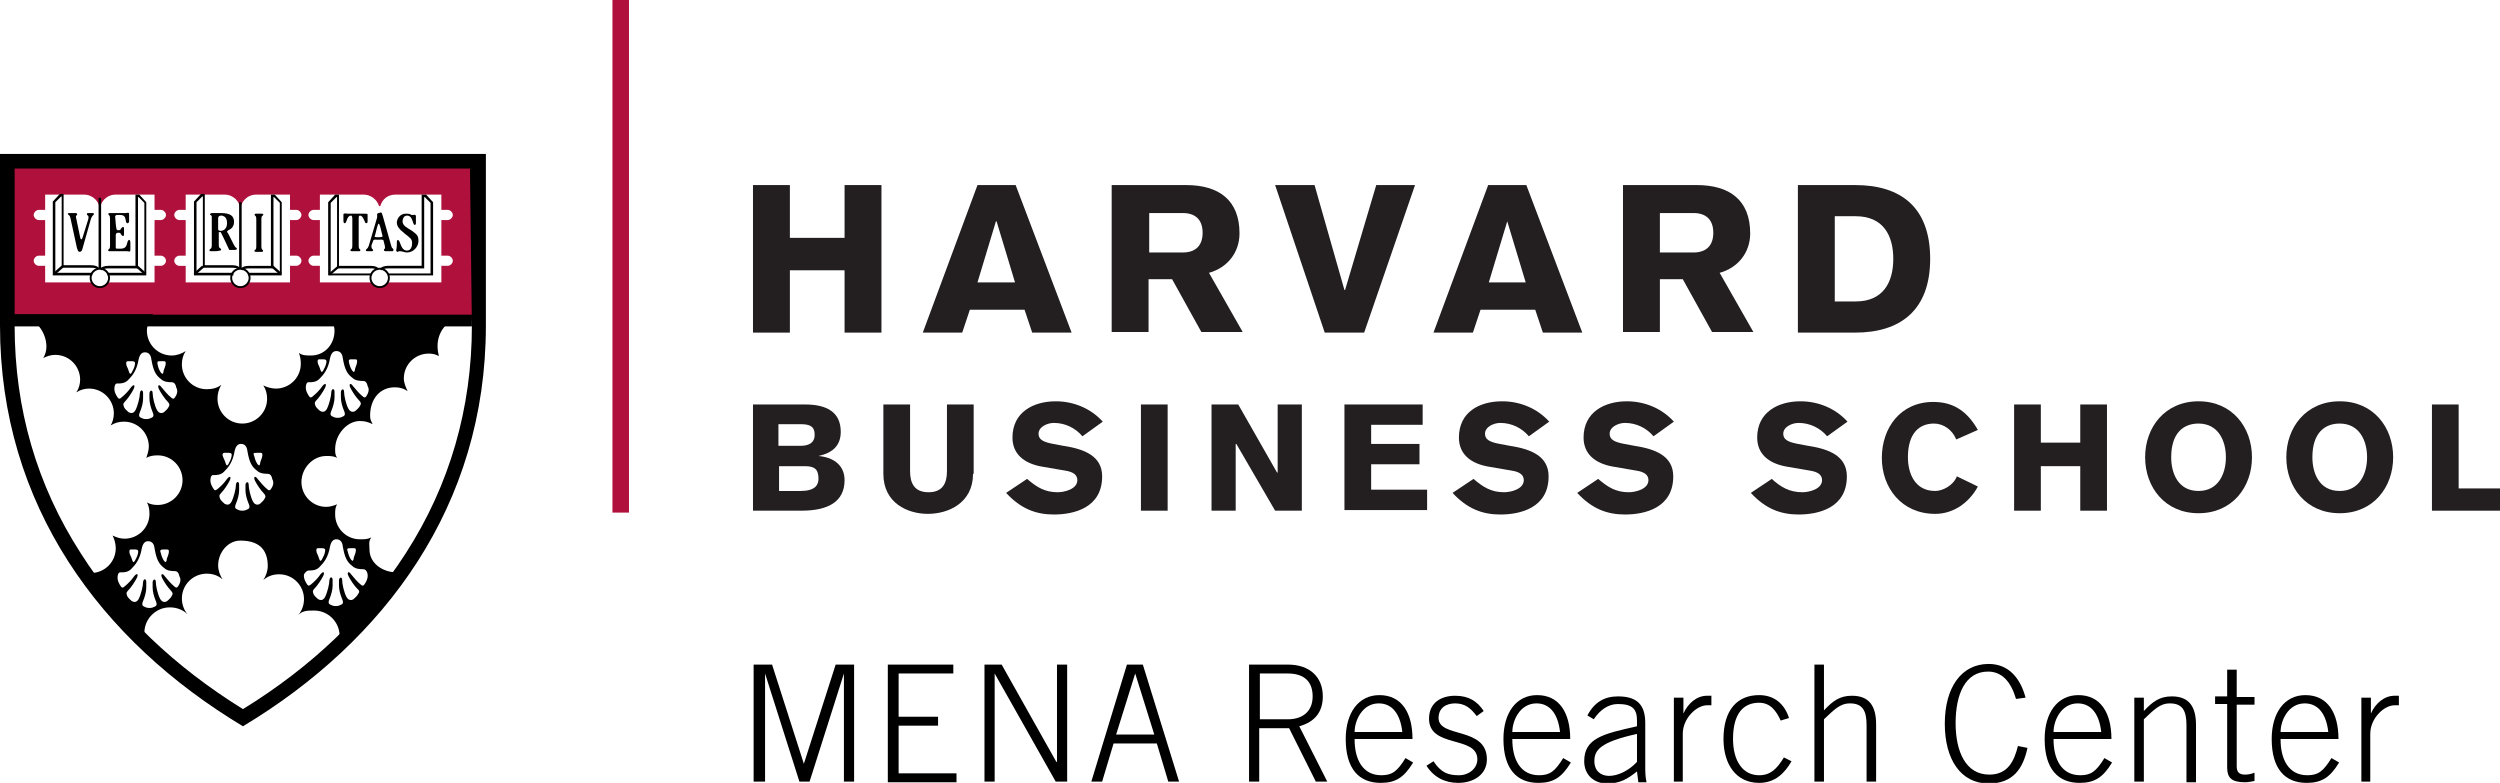 <?xml version="1.0" encoding="utf-8"?>
<!-- Generator: Adobe Illustrator 25.2.3, SVG Export Plug-In . SVG Version: 6.00 Build 0)  -->
<svg version="1.1" id="Layer_1" xmlns="http://www.w3.org/2000/svg" xmlns:xlink="http://www.w3.org/1999/xlink" x="0px" y="0px"
	 viewBox="0 0 393.1 123.1" style="enable-background:new 0 0 393.1 123.1;" xml:space="preserve">
<style type="text/css">
	.st0{fill:#231F20;}
	.st1{fill:#B0113C;}
	.st2{fill:none;stroke:#000000;stroke-width:1.843;stroke-miterlimit:10;}
</style>
<g>
	<path class="st0" d="M118.4,29.1h5.8v8.3h8.6v-8.3h5.8v23.2h-5.8v-9.8h-8.6v9.8h-5.8V29.1z"/>
	<path class="st0" d="M153.7,29.1h6l8.8,23.2h-6.2l-1.2-3.6h-8.6l-1.2,3.6h-6.2L153.7,29.1z M159.6,44.4l-2.9-9.6h-0.1l-2.9,9.6
		H159.6z"/>
	<path class="st0" d="M174.9,29.1h11.6c5.2,0,8.4,2.4,8.4,7.6c0,3-1.9,5.4-4.8,6.2l5.3,9.3h-6.5l-4.6-8.3h-3.7v8.3h-5.8V29.1z
		 M180.7,39.7h5.3c1.9,0,3.1-1,3.1-3.1c0-2.1-1.2-3.1-3.1-3.1h-5.3V39.7z"/>
	<path class="st0" d="M200.5,29.1h6.2l4.7,16.5h0.1l4.9-16.5h6.1l-8,23.2h-6.2L200.5,29.1z"/>
	<path class="st0" d="M234,29.1h6l8.8,23.2h-6.2l-1.2-3.6h-8.6l-1.2,3.6h-6.2L234,29.1z M239.9,44.4l-2.9-9.6H237l-2.9,9.6H239.9z"
		/>
	<path class="st0" d="M255.2,29.1h11.6c5.2,0,8.4,2.4,8.4,7.6c0,3-1.9,5.4-4.8,6.2l5.3,9.3h-6.5l-4.6-8.3H261v8.3h-5.8V29.1z
		 M261,39.7h5.3c1.9,0,3.1-1,3.1-3.1c0-2.1-1.2-3.1-3.1-3.1H261V39.7z"/>
	<path class="st0" d="M282.7,29.1h9c7.1,0,11.8,3.4,11.8,11.6c0,8.2-4.8,11.6-11.8,11.6h-9V29.1z M288.5,47.4h3.3
		c4.3,0,5.9-3,5.9-6.7c0-3.7-1.6-6.7-5.9-6.7h-3.3V47.4z"/>
</g>
<rect x="96.3" class="st1" width="2.6" height="80.6"/>
<g>
	<path class="st0" d="M118.5,63.6h8.1c3.4,0,5.6,1.2,5.6,4.3c0,2.1-1.2,3.3-3.5,3.8v0c2.3,0.2,4.1,1.4,4.1,3.8
		c0,3.4-2.6,4.8-6.8,4.8h-7.6V63.6z M122.4,70.1h3.5c1.3,0,2.2-0.5,2.2-1.7c0-1.4-0.8-1.7-2.2-1.7h-3.5V70.1z M122.5,77.2h3.4
		c2.2,0,2.8-0.9,2.8-1.9c0-1.4-0.5-2-2.1-2h-4.1V77.2z"/>
	<path class="st0" d="M153,74.5c0,4.6-3.9,6.3-7.1,6.3c-3.2,0-7-1.7-7-6.3V63.6h4.2v10.5c0,1.9,0.7,3.3,2.9,3.3
		c2.2,0,2.9-1.4,2.9-3.3V63.6h4.2V74.5z"/>
	<path class="st0" d="M161.5,75.3c1.5,1.3,2.8,2.1,4.8,2.1c1.1,0,3.1-0.5,3.1-1.9c0-0.8-0.6-1.3-1.9-1.5l-3.5-0.6
		c-3.1-0.5-4.8-2.1-4.8-4.6c0-4,3.3-5.7,6.8-5.7c2.8,0,5.5,1.1,7.4,3.2l-3.2,2.3c-1.1-1.3-2.7-2.1-4.5-2.1c-1,0-2.4,0.6-2.4,1.7
		c0,0.9,0.7,1.3,2.3,1.6l1.6,0.3c3.3,0.5,6.1,1.6,6.1,4.8c0,5-4.5,6-7.6,6c-2.8,0-5.2-0.9-7.5-3.4L161.5,75.3z"/>
	<path class="st0" d="M179.4,63.6h4.2v16.7h-4.2V63.6z"/>
	<path class="st0" d="M190.5,63.6h4.2l6.1,10.7h0.1V63.6h3.8v16.7h-4.2l-6.1-10.5h-0.1v10.5h-3.8V63.6z"/>
	<path class="st0" d="M211.4,80.3V63.6h12.3v3.2h-8.1v3h7.6v3.2h-7.6V77h8.8v3.2H211.4z"/>
	<path class="st0" d="M231.7,75.3c1.5,1.3,2.8,2.1,4.8,2.1c1.1,0,3.1-0.5,3.1-1.9c0-0.8-0.6-1.3-1.9-1.5l-3.5-0.6
		c-3.1-0.5-4.8-2.1-4.8-4.6c0-4,3.2-5.7,6.8-5.7c2.8,0,5.5,1.1,7.4,3.2l-3.2,2.3c-1.1-1.3-2.7-2.1-4.5-2.1c-1,0-2.4,0.6-2.4,1.7
		c0,0.9,0.7,1.3,2.3,1.6l1.6,0.3c3.3,0.5,6.1,1.6,6.1,4.8c0,5-4.5,6-7.6,6c-2.8,0-5.2-0.9-7.5-3.4L231.7,75.3z"/>
	<path class="st0" d="M251.3,75.3c1.5,1.3,2.8,2.1,4.8,2.1c1.1,0,3.1-0.5,3.1-1.9c0-0.8-0.6-1.3-1.9-1.5l-3.5-0.6
		c-3.1-0.5-4.8-2.1-4.8-4.6c0-4,3.3-5.7,6.8-5.7c2.8,0,5.5,1.1,7.4,3.2l-3.2,2.3c-1.1-1.3-2.7-2.1-4.5-2.1c-1,0-2.4,0.6-2.4,1.7
		c0,0.9,0.7,1.3,2.3,1.6l1.6,0.3c3.3,0.5,6.1,1.6,6.1,4.8c0,5-4.5,6-7.6,6c-2.8,0-5.2-0.9-7.5-3.4L251.3,75.3z"/>
	<path class="st0" d="M278.6,75.3c1.4,1.3,2.8,2.1,4.8,2.1c1.1,0,3.1-0.5,3.1-1.9c0-0.8-0.6-1.3-1.9-1.5l-3.5-0.6
		c-3.1-0.5-4.8-2.1-4.8-4.6c0-4,3.3-5.7,6.8-5.7c2.8,0,5.5,1.1,7.4,3.2l-3.2,2.3c-1.1-1.3-2.7-2.1-4.5-2.1c-1,0-2.4,0.6-2.4,1.7
		c0,0.9,0.7,1.3,2.3,1.6l1.6,0.3c3.3,0.5,6.1,1.6,6.1,4.8c0,5-4.5,6-7.6,6c-2.8,0-5.2-0.9-7.5-3.4L278.6,75.3z"/>
	<path class="st0" d="M307.6,69.1c-0.6-1.5-2-2.5-3.5-2.5c-2.3,0-4.1,1.5-4.1,5.3c0,2.4,1,5.3,4.3,5.3c1.1,0,2.8-0.8,3.4-2.3
		l3.3,1.6c-1.4,2.6-3.9,4.3-6.7,4.3c-5.3,0-8.4-4.1-8.4-8.8c0-4.7,2.9-8.8,8.1-8.8c3.3,0,5.4,1.6,7,4.4L307.6,69.1z"/>
	<path class="st0" d="M316.7,63.6h4.2v6h6.2v-6h4.2v16.7h-4.2v-7h-6.2v7h-4.2V63.6z"/>
	<path class="st0" d="M345.7,80.7c-5.3,0-8.4-4.1-8.4-8.8c0-4.7,3.1-8.8,8.4-8.8c5.3,0,8.4,4.1,8.4,8.8
		C354.1,76.6,351,80.7,345.7,80.7z M345.7,66.6c-2.4,0-4.3,1.5-4.3,5.3c0,2.4,1,5.3,4.3,5.3c3.1,0,4.3-2.7,4.3-5.3
		C350,69.3,348.8,66.6,345.7,66.6z"/>
	<path class="st0" d="M367.9,80.7c-5.3,0-8.4-4.1-8.4-8.8c0-4.7,3.1-8.8,8.4-8.8c5.3,0,8.4,4.1,8.4,8.8
		C376.3,76.6,373.2,80.7,367.9,80.7z M367.9,66.6c-2.4,0-4.3,1.5-4.3,5.3c0,2.4,1,5.3,4.3,5.3c3.1,0,4.3-2.7,4.3-5.3
		C372.2,69.3,371,66.6,367.9,66.6z"/>
	<path class="st0" d="M382.4,63.6h4.2v13.2h6.5v3.5h-10.7V63.6z"/>
</g>
<g>
	<path d="M118.5,122.9v-18.4h2.9l5,15.6h0l5-15.6h2.9v18.4h-1.6v-17h0l-5.4,17h-1.6l-5.4-17h0v17H118.5z"/>
	<path d="M139.6,122.9v-18.4h10.3v1.4h-8.6v6.8h6.2v1.4h-6.2v7.5h9.1v1.4H139.6z"/>
	<path d="M154.7,104.5h2.8l8.6,15.3h0.1v-15.3h1.6v18.4H166l-9.6-17h0v17h-1.6V104.5z"/>
	<path d="M177.2,104.5h2.5l5.7,18.4h-1.7l-1.8-6h-6.8l-1.8,6h-1.7L177.2,104.5z M181.5,115.5l-3-9.6h0l-3,9.6H181.5z"/>
	<path d="M208.7,122.9h-1.8l-4.2-8.4h-4.7v8.4h-1.6v-18.4h6.1c3.5,0,5.5,2,5.5,5c0,2.4-1.2,4-3.7,4.7L208.7,122.9z M198.1,113.1h4.4
		c2.4,0,3.9-1.3,3.9-3.6s-1.3-3.6-3.9-3.6h-4.4V113.1z"/>
	<path d="M213,116.3c0,3,1.2,5.6,4.2,5.6c1.7,0,2.5-0.6,3.8-2.7l1.2,0.7c-1.4,2.3-2.7,3.2-5.1,3.2c-3.4,0-5.5-2.2-5.5-6.9
		c0-4.1,2-6.9,5.3-6.9c3.5,0,5.2,2.8,5.2,6.9H213z M220.5,115.1c-0.3-2.7-1.5-4.5-3.7-4.5c-2.6,0-3.8,2.7-3.8,4.5H220.5z"/>
	<path d="M225.4,119.7c1.2,1.8,2.3,2.2,4,2.2c1.6,0,2.9-1.1,2.9-2.5c0-3.8-7.6-1.7-7.6-6.4c0-2.5,1.9-3.6,4.1-3.6
		c2.2,0,3.5,0.9,4.5,2.4l-1.1,0.8c-0.9-1.2-1.8-2-3.4-2c-1.4,0-2.6,0.7-2.6,2.3c0,3.2,7.6,1.3,7.6,6.5c0,2.4-2.1,3.7-4.5,3.7
		c-2,0-3.8-0.8-5-2.7L225.4,119.7z"/>
	<path d="M237.8,116.3c0,3,1.2,5.6,4.2,5.6c1.7,0,2.5-0.6,3.8-2.7l1.2,0.7c-1.4,2.3-2.7,3.2-5.1,3.2c-3.4,0-5.5-2.2-5.5-6.9
		c0-4.1,2-6.9,5.3-6.9c3.5,0,5.2,2.8,5.2,6.9H237.8z M245.3,115.1c-0.3-2.7-1.5-4.5-3.7-4.5c-2.6,0-3.8,2.7-3.8,4.5H245.3z"/>
	<path d="M257.6,122.9l-0.2-1.6c-1.5,1.2-2.7,1.9-4.7,1.9c-2,0-3.6-1.3-3.6-3.5c0-3.6,2.9-4.3,8.3-5.5v-0.9c0-1.8-0.7-2.6-3-2.6
		c-1.5,0-2.8,0.9-3.8,2.4l-1-0.6c1.1-2.1,2.7-3,4.8-3c2.9,0,4.3,1.2,4.3,4.2v6.9c0,0.7,0,1.5,0.2,2.4H257.6z M257.4,115.4
		c-5.9,1.3-6.7,2.6-6.7,4.3c0,1.5,1,2.3,2.3,2.3c1.4,0,3.1-0.8,4.4-2.2V115.4z"/>
	<path d="M263.2,122.9v-13.2h1.5v2.5h0c0.7-1.6,2.1-2.8,3.7-2.8h0.7v1.5h-0.7c-1.6,0-3.8,2-3.8,4.5v7.5H263.2z"/>
	<path d="M280,113.3c-0.7-1.5-1.6-2.8-3.4-2.8c-2.4,0-4.1,1.6-4.1,5.7c0,3.4,1.5,5.7,4.1,5.7c1.8,0,2.8-1,3.9-2.8l1.2,0.6
		c-1.1,1.9-2.6,3.4-5.1,3.4c-3.6,0-5.6-2.9-5.6-6.9c0-4.6,2.2-6.9,5.6-6.9c2.4,0,4,1.4,4.7,3.6L280,113.3z"/>
	<path d="M285.3,122.9v-18.4h1.5v7.2c1.4-1.5,2.5-2.3,4.4-2.3c2.7,0,3.8,1.6,3.8,4.5v9h-1.5V114c0-2.2-0.6-3.4-2.6-3.4
		c-1.6,0-2.5,1-4.1,2.5v9.8H285.3z"/>
	<path d="M317,109.9c-0.8-2.7-2.2-4.3-4.4-4.3c-3.6,0-5.1,3.6-5.1,8.1s1.6,8.1,5.3,8.1c2.9,0,3.9-2.1,4.5-4.5l1.5,0.3
		c-0.7,3.3-2.3,5.6-6.1,5.6c-4.4,0-6.9-3.8-6.9-9.4c0-5.7,2.6-9.4,6.9-9.4c3.2,0,5,2.3,5.8,5.3L317,109.9z"/>
	<path d="M322.9,116.3c0,3,1.2,5.6,4.2,5.6c1.7,0,2.5-0.6,3.8-2.7l1.2,0.7c-1.4,2.3-2.7,3.2-5.1,3.2c-3.4,0-5.5-2.2-5.5-6.9
		c0-4.1,2-6.9,5.3-6.9c3.5,0,5.2,2.8,5.2,6.9H322.9z M330.4,115.1c-0.3-2.7-1.5-4.5-3.7-4.5c-2.6,0-3.8,2.7-3.8,4.5H330.4z"/>
	<path d="M335.6,122.9v-13.2h1.5v2.1c1.4-1.5,2.5-2.3,4.4-2.3c2.7,0,3.8,1.6,3.8,4.5v9h-1.5V114c0-2.2-0.6-3.4-2.6-3.4
		c-1.6,0-2.5,1-4.1,2.5v9.8H335.6z"/>
	<path d="M350.2,109.6v-4.3h1.5v4.3h2.8v1.2h-2.8v9.7c0,0.9,0.4,1.3,1.3,1.3c0.5,0,1-0.1,1.5-0.3v1.3c-0.5,0.1-1,0.2-1.5,0.2
		c-2.1,0-2.8-0.7-2.8-2.3v-10h-1.9v-1.2H350.2z"/>
	<path d="M358.6,116.3c0,3,1.2,5.6,4.2,5.6c1.7,0,2.5-0.6,3.8-2.7l1.2,0.7c-1.4,2.3-2.7,3.2-5.1,3.2c-3.4,0-5.5-2.2-5.5-6.9
		c0-4.1,2-6.9,5.3-6.9c3.5,0,5.2,2.8,5.2,6.9H358.6z M366.1,115.1c-0.3-2.7-1.5-4.5-3.7-4.5c-2.6,0-3.8,2.7-3.8,4.5H366.1z"/>
	<path d="M371.3,122.9v-13.2h1.5v2.5h0c0.7-1.6,2.1-2.8,3.7-2.8h0.7v1.5h-0.7c-1.6,0-3.8,2-3.8,4.5v7.5H371.3z"/>
</g>
<g>
	<g>
		<g>
			<g>
				<g>
					<path class="st1" d="M1.6,26.2v0.8v23.4h73.2V26.2H1.6z M25.3,40.2c0.4,0,0.8,0.4,0.8,0.8c0,0.4-0.4,0.8-0.8,0.8h-1v2.6h-7.4
						c-0.2,0.4-0.7,0.7-1.2,0.7c-0.5,0-1-0.3-1.2-0.7l-7.4,0v-2.6h-1c-0.4,0-0.8-0.4-0.8-0.8c0-0.4,0.4-0.8,0.8-0.8h1v-5.6h-1
						c-0.4,0-0.8-0.4-0.8-0.8c0-0.4,0.4-0.8,0.8-0.8h1v-2.4h6.1c1.4,0,2.5,1.1,2.5,2.5c0-1.4,1.1-2.5,2.5-2.5h6.1V33h1
						c0.4,0,0.8,0.4,0.8,0.8c0,0.4-0.4,0.8-0.8,0.8h-1v5.6H25.3z M46.6,40.2c0.4,0,0.8,0.4,0.8,0.8c0,0.4-0.4,0.8-0.8,0.8h-1v2.6H39
						c-0.2,0.4-0.7,0.7-1.2,0.7c-0.5,0-1-0.3-1.2-0.7h-7.4v-2.6h-1c-0.4,0-0.8-0.4-0.8-0.8c0-0.4,0.4-0.8,0.8-0.8h1v-5.6h-1
						c-0.4,0-0.8-0.4-0.8-0.8c0-0.4,0.4-0.8,0.8-0.8h1v-2.4h6.1c1.4,0,2.5,1.1,2.5,2.5c0-1.4,1.1-2.5,2.5-2.5h5.3V33h1
						c0.4,0,0.8,0.4,0.8,0.8c0,0.4-0.4,0.8-0.8,0.8h-1v5.6H46.6z M70.4,40.2c0.4,0,0.8,0.4,0.8,0.8c0,0.4-0.4,0.8-0.8,0.8h-1v2.6
						h-8.5c-0.2,0.4-0.7,0.7-1.2,0.7c-0.5,0-1-0.3-1.2-0.7h-8.2v-2.6h-1c-0.4,0-0.8-0.4-0.8-0.8c0-0.4,0.4-0.8,0.8-0.8h1v-5.6h-1
						c-0.4,0-0.8-0.4-0.8-0.8c0-0.4,0.4-0.8,0.8-0.8h1v-2.4h6.9c1.1,0,2.1,0.8,2.4,1.8h0.2c0.3-1.1,1.2-1.8,2.4-1.8h7.2V33h1
						c0.4,0,0.8,0.4,0.8,0.8c0,0.4-0.4,0.8-0.8,0.8h-1v5.6H70.4z"/>
				</g>
			</g>
			<g>
				<g>
					<path d="M51.6,49.4c0.5,1.1,1,1.6,1,2.6c0,2.2-1.6,3.9-3.7,3.9c-0.8,0-1.3,0-1.9-0.4c0.2,0.5,0.3,1.1,0.3,1.7
						c0,2.2-1.8,3.9-3.9,3.9c-0.7,0-1.4-0.2-2-0.5c0.4,0.6,0.6,1.3,0.6,2.1c0,2.2-1.8,3.9-3.9,3.9c-2.2,0-3.9-1.8-3.9-3.9
						c0-0.8,0.2-1.5,0.6-2.2c-0.6,0.5-1.4,0.7-2.3,0.7c-2.2,0-3.9-1.8-3.9-3.9c0-0.8,0.2-1.5,0.6-2.1c-0.6,0.4-1.4,0.7-2.2,0.7
						c-2.2,0-3.9-1.8-3.9-3.9c0-0.9,0.4-1.4,1-2.6H1.6c0,1.2,0-0.5,0,0.5c0.5-0.3,1.2,0,1.8,0c2.2,0,3.9,2.4,3.9,4.6
						c0,0.7-0.2,1.3-0.5,1.8c0.6-0.3,1.2-0.5,1.9-0.5c2.2,0,3.9,1.8,3.9,3.9c0,0.7-0.2,1.4-0.6,2c0.6-0.4,1.3-0.6,2-0.6
						c2.2,0,3.9,1.8,3.9,3.9c0,0.7-0.2,1.4-0.5,1.9c0.6-0.4,1.3-0.6,2.1-0.6c2.2,0,3.9,1.8,3.9,3.9c0,0.6-0.2,1.2-0.4,1.8
						c0.5-0.3,1.1-0.4,1.8-0.4c2.2,0,3.9,1.8,3.9,3.9c0,2.2-1.8,3.9-3.9,3.9c-0.6,0-1.2-0.1-1.7-0.4c0.3,0.5,0.4,1.1,0.4,1.8
						c0,2.2-1.8,3.9-3.9,3.9c-0.7,0-1.3-0.2-1.9-0.5c0.3,0.6,0.5,1.3,0.5,2c0,2.2-1.8,3.9-3.9,3.9c-0.3,0-0.8-0.1-1.1-0.2
						c3.1,4.7,6.8,9.1,10.9,13c-0.8-0.7-1.4-2.2-1.4-3.4c0-2.2,1.8-4,4-4c1.1,0,2.1,0.4,2.8,1.1c-0.6-0.7-0.9-1.6-0.9-2.5
						c0-2.2,1.8-3.9,3.9-3.9c1,0,1.8,0.3,2.5,0.9c-0.4-0.6-0.7-1.4-0.7-2.2c0-2,1.5-3.9,3.5-3.9c3.4,0,4.3,1.9,4.3,4
						c0,0.8-0.3,1.6-0.7,2.2c0.7-0.6,1.5-0.9,2.5-0.9c2.2,0,3.9,1.8,3.9,3.9c0,0.9-0.3,1.8-0.9,2.5c0.7-0.7,1.4-0.7,2.5-0.7
						c2.2,0,4,1.8,4,4c0,0.9-0.6,1.7-1.2,2.4c3.9-3.8,7.6-8.4,10.6-12.9C63,89.8,62.7,90,62.4,90c-2.2,0-4.3-1.4-4.3-3.6
						c0-0.7-0.2-1.3,0.3-1.9c-0.6,0.3-1.1,0.3-1.8,0.3c-2.2,0-3.9-1.8-3.9-3.9c0-0.6,0-1.1,0.3-1.6c-0.5,0.2-1.1,0.4-1.7,0.4
						c-2.2,0-3.9-1.8-3.9-3.9c0-2.2,1.8-4.1,3.9-4.1c0.6,0,1.2,0,1.7,0.3c-0.3-0.5-0.3-0.8-0.3-1.4c0-2.2,1.8-4.4,3.9-4.4
						c0.8,0,1.4,0.2,2,0.5c-0.3-0.6-0.4-0.7-0.4-1.4c0-2.4,1.4-4.4,3.9-4.4c0.8,0,1.4,0.2,2,0.6c-0.3-0.6-0.6-1.3-0.6-2
						c0-2.2,1.8-3.9,3.9-3.9c0.6,0,1.1,0.1,1.6,0.4c-0.1-0.4-0.2-1.1-0.2-1.6c0-2.2,1.5-4.3,3.9-4.3c0.6,0,1.3-0.3,1.8,0
						c0-0.3,0.1,0.3,0.1-0.5H51.6z M25.1,56.8c0.4,0,0.4,0,0.7,0c0.3,0,0.3,0.3,0.2,0.7c-0.1,0.4-0.3,0.7-0.3,1
						c-0.1,0.3-0.1,0.4-0.4,0.1l0,0c-0.2-0.3-0.4-0.7-0.5-1.2C24.7,56.9,24.7,56.8,25.1,56.8z M20.1,56.8c0.3,0,0.3,0,0.7,0
						c0.4,0,0.5,0.2,0.4,0.6c-0.1,0.5-0.3,0.8-0.5,1.2l0,0c-0.2,0.3-0.3,0.2-0.4-0.1c-0.1-0.3-0.2-0.6-0.4-1
						C19.8,57.1,19.8,56.8,20.1,56.8z M27.5,62.5c-0.2,0.3-0.4,0.2-0.6,0c-0.5-0.4-1-1-1.5-1.6c-0.4-0.6-0.7-0.3-0.4,0.3
						c0.3,0.6,0.9,1.5,1.4,2c0.3,0.3,0.3,0.6,0.1,0.8c-0.1,0.3-0.6,0.7-0.7,0.8c-0.1,0.1-0.7,0.4-1.1-0.3c-0.4-0.7-0.7-2.1-0.7-2.7
						c0-0.5-0.4-0.5-0.5,0c0,0.2,0,0.3,0,0.9c0,0.6,0.2,1.4,0.5,2.1c0.3,0.7,0,0.8-0.2,0.9c-0.2,0.1-0.4,0.2-0.8,0.2
						c-0.4,0-0.6-0.1-0.8-0.2c-0.2-0.1-0.5-0.2-0.2-0.9c0.3-0.7,0.5-1.5,0.5-2.1c0-0.6,0-0.7,0-0.9c0-0.5-0.4-0.6-0.5,0
						c0,0.6-0.3,1.9-0.7,2.7c-0.4,0.7-0.9,0.4-1.1,0.3c-0.1-0.1-0.6-0.5-0.7-0.8c-0.1-0.3-0.2-0.5,0.1-0.8c0.5-0.5,1.1-1.4,1.4-2
						c0.3-0.6,0.1-0.9-0.4-0.3c-0.4,0.6-1,1.2-1.5,1.6c-0.2,0.2-0.4,0.3-0.6,0c-0.2-0.3-0.6-0.9-0.5-1.6c0.1-0.7,0.4-0.6,0.6-0.6
						c0.3,0,1,0,1.5-0.5c0.7-0.7,1.4-1.5,1.7-3.3c0.2-0.9,0.6-1.1,1-1.1c0.4,0,0.9,0.2,1,1.1c0.3,1.8,0.7,2.5,1.5,3.1
						c0.5,0.5,1.3,0.5,1.7,0.5c0.3,0,0.6,0.2,0.7,0.8C28.1,61.6,27.7,62.2,27.5,62.5z M25.6,86.4c0.4,0,0.4,0,0.7,0
						c0.3,0,0.3,0.3,0.2,0.7c-0.1,0.4-0.3,0.7-0.3,1c-0.1,0.3-0.1,0.4-0.4,0.1l0,0c-0.2-0.3-0.4-0.7-0.5-1.2
						C25.1,86.6,25.2,86.4,25.6,86.4z M20.6,86.4c0.3,0,0.3,0,0.7,0c0.4,0,0.5,0.2,0.4,0.6c-0.1,0.5-0.3,0.8-0.5,1.2l0,0
						c-0.2,0.3-0.3,0.2-0.4-0.1c-0.1-0.3-0.2-0.6-0.4-1C20.3,86.7,20.3,86.4,20.6,86.4z M28,92.2c-0.2,0.3-0.4,0.2-0.6,0
						c-0.5-0.4-1-1-1.5-1.6c-0.4-0.6-0.7-0.3-0.4,0.3c0.3,0.6,0.9,1.5,1.4,2c0.3,0.3,0.3,0.6,0.1,0.8c-0.1,0.3-0.6,0.7-0.7,0.8
						c-0.1,0.1-0.7,0.4-1.1-0.3c-0.4-0.7-0.7-2.1-0.7-2.7c0-0.5-0.4-0.5-0.5,0c0,0.2,0,0.3,0,0.9c0,0.6,0.2,1.4,0.5,2.1
						c0.3,0.7,0,0.8-0.2,0.9c-0.2,0.1-0.4,0.2-0.8,0.2s-0.6-0.1-0.8-0.2c-0.2-0.1-0.5-0.2-0.2-0.9c0.3-0.7,0.5-1.5,0.5-2.1
						c0-0.6,0-0.7,0-0.9c0-0.5-0.4-0.6-0.5,0c0,0.6-0.3,1.9-0.7,2.7c-0.4,0.7-0.9,0.4-1.1,0.3c-0.1-0.1-0.6-0.5-0.7-0.8
						c-0.1-0.3-0.2-0.5,0.1-0.8c0.5-0.5,1.1-1.4,1.4-2c0.3-0.6,0.1-0.9-0.4-0.3c-0.4,0.6-1,1.2-1.5,1.6c-0.2,0.2-0.4,0.3-0.6,0
						c-0.2-0.3-0.6-0.9-0.5-1.6c0.1-0.7,0.4-0.6,0.6-0.6c0.3,0,1,0,1.5-0.5c0.7-0.7,1.4-1.5,1.7-3.3c0.2-0.9,0.6-1.1,1-1.1
						s0.9,0.2,1,1.1c0.3,1.8,0.7,2.5,1.5,3.1c0.5,0.5,1.3,0.5,1.7,0.5c0.3,0,0.6,0.2,0.7,0.8C28.6,91.2,28.2,91.9,28,92.2z
						 M40.3,71.2c0.4,0,0.4,0,0.7,0c0.3,0,0.3,0.3,0.2,0.7c-0.1,0.4-0.3,0.7-0.3,1c-0.1,0.3-0.1,0.4-0.4,0.1l0,0
						c-0.2-0.3-0.4-0.7-0.5-1.2C39.8,71.3,39.8,71.2,40.3,71.2z M35.3,71.2c0.3,0,0.3,0,0.7,0c0.4,0,0.5,0.2,0.4,0.6
						c-0.1,0.5-0.3,0.8-0.5,1.2l0,0c-0.2,0.3-0.3,0.2-0.4-0.1c-0.1-0.3-0.2-0.6-0.4-1C34.9,71.5,35,71.2,35.3,71.2z M42.6,76.9
						c-0.2,0.3-0.4,0.2-0.6,0c-0.5-0.4-1-1-1.5-1.6c-0.4-0.6-0.7-0.3-0.4,0.3c0.3,0.6,0.9,1.5,1.4,2c0.3,0.3,0.3,0.6,0.1,0.8
						c-0.1,0.3-0.6,0.7-0.7,0.8c-0.1,0.1-0.7,0.4-1.1-0.3c-0.4-0.7-0.7-2.1-0.7-2.7c0-0.5-0.4-0.5-0.5,0c0,0.2,0,0.3,0,0.9
						c0,0.6,0.2,1.4,0.5,2.1c0.3,0.7,0,0.8-0.2,0.9c-0.2,0.1-0.4,0.2-0.8,0.2c-0.4,0-0.6-0.1-0.8-0.2c-0.2-0.1-0.5-0.2-0.2-0.9
						c0.3-0.7,0.5-1.5,0.5-2.1c0-0.6,0-0.7,0-0.9c0-0.5-0.4-0.6-0.5,0c0,0.6-0.3,1.9-0.7,2.7c-0.4,0.7-0.9,0.4-1.1,0.3
						c-0.1-0.1-0.6-0.5-0.7-0.8c-0.1-0.3-0.2-0.5,0.1-0.8c0.5-0.5,1.1-1.4,1.4-2c0.3-0.6,0.1-0.9-0.4-0.3c-0.4,0.6-1,1.2-1.5,1.6
						c-0.3,0.2-0.4,0.3-0.6,0c-0.2-0.3-0.6-0.9-0.5-1.6c0.1-0.7,0.4-0.6,0.6-0.6c0.3,0,1,0,1.5-0.5c0.7-0.7,1.4-1.5,1.7-3.3
						c0.2-0.9,0.6-1.1,1-1.1c0.4,0,0.9,0.2,1,1.1c0.3,1.8,0.7,2.5,1.5,3.1c0.5,0.5,1.3,0.5,1.7,0.5c0.3,0,0.6,0.2,0.7,0.8
						C43.2,76,42.8,76.6,42.6,76.9z M55,86.2c0.4,0,0.4,0,0.7,0c0.3,0,0.3,0.3,0.2,0.7c-0.1,0.4-0.3,0.7-0.3,1
						c-0.1,0.3-0.1,0.4-0.4,0.1l0,0c-0.2-0.3-0.4-0.7-0.5-1.2C54.5,86.3,54.6,86.2,55,86.2z M50,86.2c0.3,0,0.3,0,0.7,0
						c0.4,0,0.5,0.2,0.4,0.6c-0.1,0.5-0.3,0.8-0.5,1.2l0,0c-0.2,0.3-0.3,0.2-0.4-0.1c-0.1-0.3-0.2-0.6-0.4-1
						C49.7,86.5,49.7,86.2,50,86.2z M48.7,89.7c0.3,0,1,0,1.5-0.5c0.7-0.7,1.4-1.5,1.7-3.3c0.2-0.9,0.6-1.1,1-1.1
						c0.4,0,0.9,0.2,1,1.1c0.3,1.8,0.7,2.5,1.5,3.1c0.5,0.5,1.3,0.5,1.7,0.5c0.3,0,0.6,0.2,0.7,0.8c0.1,0.7-0.3,1.3-0.5,1.6
						c-0.2,0.3-0.4,0.2-0.6,0c-0.5-0.4-1-1-1.5-1.6c-0.4-0.6-0.7-0.3-0.4,0.3c0.3,0.6,0.9,1.5,1.4,2c0.4,0.3,0.3,0.6,0.1,0.8
						c-0.1,0.3-0.6,0.7-0.7,0.8c-0.1,0.1-0.7,0.4-1.1-0.3c-0.4-0.7-0.7-2.1-0.7-2.7c0-0.5-0.4-0.5-0.5,0c0,0.2,0,0.3,0,0.9
						c0,0.6,0.2,1.4,0.5,2.1c0.3,0.7,0,0.8-0.2,0.9c-0.2,0.1-0.4,0.2-0.8,0.2s-0.6-0.1-0.8-0.2c-0.2-0.1-0.5-0.2-0.2-0.9
						c0.3-0.7,0.5-1.5,0.5-2.1c0-0.6,0-0.7,0-0.9c0-0.5-0.4-0.6-0.5,0c0,0.6-0.3,1.9-0.7,2.7c-0.4,0.7-0.9,0.4-1.1,0.3
						c-0.1-0.1-0.6-0.5-0.7-0.8c-0.1-0.3-0.2-0.5,0.1-0.8c0.5-0.5,1.1-1.4,1.4-2c0.3-0.6,0.1-0.9-0.4-0.3c-0.4,0.6-1,1.2-1.5,1.6
						c-0.3,0.2-0.4,0.3-0.6,0c-0.2-0.3-0.6-0.9-0.5-1.6C48.2,89.7,48.4,89.7,48.7,89.7z M55.2,56.5c0.4,0,0.4,0,0.7,0
						c0.3,0,0.3,0.3,0.2,0.7c-0.1,0.4-0.3,0.7-0.3,1c-0.1,0.3-0.1,0.4-0.4,0.1l0,0c-0.2-0.3-0.4-0.7-0.5-1.2
						C54.8,56.7,54.8,56.5,55.2,56.5z M50.2,56.5c0.3,0,0.3,0,0.7,0c0.4,0,0.5,0.2,0.4,0.6c-0.1,0.5-0.3,0.8-0.5,1.2l0,0
						c-0.2,0.3-0.3,0.2-0.4-0.1c-0.1-0.3-0.2-0.6-0.4-1C49.9,56.8,49.9,56.5,50.2,56.5z M57.6,62.3c-0.2,0.3-0.4,0.2-0.6,0
						c-0.5-0.4-1-1-1.5-1.6c-0.4-0.6-0.7-0.3-0.4,0.3c0.3,0.6,0.9,1.5,1.4,2c0.3,0.3,0.3,0.6,0.1,0.8c-0.1,0.3-0.6,0.7-0.7,0.8
						c-0.1,0.1-0.7,0.4-1.1-0.3c-0.4-0.7-0.7-2.1-0.7-2.7c0-0.5-0.4-0.5-0.5,0c0,0.2,0,0.3,0,0.9c0,0.6,0.2,1.4,0.5,2.1
						c0.3,0.7,0,0.8-0.2,0.9c-0.2,0.1-0.4,0.2-0.8,0.2c-0.4,0-0.6-0.1-0.8-0.2c-0.2-0.1-0.5-0.2-0.2-0.9c0.3-0.7,0.5-1.5,0.5-2.1
						c0-0.6,0-0.7,0-0.9c0-0.5-0.4-0.6-0.5,0c0,0.6-0.3,1.9-0.7,2.7c-0.4,0.7-0.9,0.4-1.1,0.3c-0.1-0.1-0.6-0.5-0.7-0.8
						c-0.1-0.3-0.2-0.5,0.1-0.8c0.5-0.5,1.1-1.4,1.4-2c0.3-0.6,0.1-0.9-0.4-0.3c-0.4,0.6-1,1.2-1.5,1.6c-0.2,0.2-0.4,0.3-0.6,0
						c-0.2-0.3-0.6-0.9-0.5-1.6c0.1-0.7,0.4-0.6,0.6-0.6c0.3,0,1,0,1.5-0.5c0.7-0.7,1.4-1.5,1.7-3.3c0.2-0.9,0.6-1.1,1-1.1
						c0.4,0,0.9,0.2,1,1.1c0.3,1.8,0.7,2.5,1.5,3.1c0.5,0.5,1.3,0.5,1.7,0.5c0.3,0,0.6,0.2,0.7,0.8C58.2,61.3,57.8,62,57.6,62.3z"/>
				</g>
			</g>
			<g>
				<g>
					<path d="M18.3,35.9c0,0.2,0.1,0.3,0.3,0.3c0.2,0,0.3,0,0.4-0.2c0.1-0.2,0.5-0.6,0.5,0v0.8c0,0.6-0.4,0.2-0.5,0
						c-0.1-0.2-0.1-0.2-0.4-0.2c-0.2,0-0.3,0-0.4,0.3c0,0.8,0,1.6,0,2c0,0.2,0.1,0.2,0.3,0.2H19c0.7,0,0.9-0.4,1-0.9
						c0.2-0.7,0.5-0.6,0.5,0c0,0.3,0,0.7,0,1.1s-0.3,0.2-0.5,0.2l-2.3,0c-0.2,0-0.3,0-0.5,0c-0.2,0-0.3-0.2-0.1-0.3
						c0.1-0.1,0.2-0.1,0.2-0.6v-4.2c0-0.5-0.1-0.5-0.2-0.6c-0.1-0.1-0.1-0.3,0.1-0.3c0.2,0,0.3,0,0.5,0h2.1c0.2,0,0.5-0.2,0.5,0.2
						c0,0.4,0,0.8,0,1.1c0,0.3-0.4,0.5-0.5,0c-0.1-0.5-0.1-1-0.9-1h-0.5c-0.2,0-0.2,0.1-0.3,0.2C18.2,34.9,18.2,35.5,18.3,35.9
						L18.3,35.9z"/>
					<path d="M13,39c-0.1,0.4-0.2,0.6-0.5,0.6c-0.2,0-0.3-0.3-0.4-0.6l-1-4.6c-0.1-0.5-0.2-0.5-0.3-0.6c-0.2-0.1-0.2-0.3,0.1-0.3
						c0.2,0,0.3,0,0.5,0c0.2,0,0.3,0,0.5,0c0.2,0,0.3,0.2,0.2,0.3C11.9,34,11.9,34,12,34.4l0.6,2.9c0.1,0.5,0.3,0.4,0.4,0l0.9-2.9
						c0.1-0.5-0.1-0.5-0.2-0.6c-0.1-0.1,0-0.3,0.1-0.3c0.2,0,0.2,0,0.4,0c0.2,0,0.2,0,0.4,0c0.2,0,0.2,0.2,0.1,0.3
						c-0.1,0.1-0.2,0.1-0.4,0.6L13,39L13,39z"/>
				</g>
				<g>
					<path d="M33.7,39.5c-0.2,0-0.4,0-0.6,0c-0.2,0-0.2-0.2-0.1-0.3c0.1-0.1,0.3-0.1,0.3-0.6c0-0.5,0-4.2,0-4.4c0-0.2,0-0.3-0.2-0.4
						c-0.2-0.1,0-0.3,0.3-0.3c0.2,0,0.9,0,1.3,0c1.6,0,2.1,0.5,2.1,1.4c0,0.7-0.4,1.1-0.9,1.3c-0.1,0.1-0.2,0.2-0.2,0.2
						c0,0.1,0,0.1,0.1,0.2c0.1,0.1,1,2,1.1,2.1c0.1,0.2,0.2,0.2,0.3,0.3c0.1,0,0.1,0.3-0.3,0.3c-0.1,0-0.8,0-0.8,0s-0.1,0-0.1-0.1
						c-0.1-0.2-1.2-2.6-1.3-2.7l-0.3,0l0,2c0,0.5,0.1,0.4,0.3,0.6c0.1,0.1,0.1,0.3-0.1,0.3C34.2,39.5,33.9,39.5,33.7,39.5L33.7,39.5
						z M34.3,35.1l0,0.9c0,0.2,0.1,0.3,0.4,0.3c0.3,0,1-0.2,1-1.2c0-1-0.5-1.1-0.8-1.2c-0.3,0-0.6,0-0.6,0.5V35.1L34.3,35.1z"/>
					<path d="M41.1,38.7c0,0.5,0.1,0.5,0.2,0.6c0.1,0.1,0.1,0.3-0.1,0.3c-0.2,0-0.3,0-0.5,0c-0.2,0-0.3,0-0.5,0
						c-0.2,0-0.3-0.2-0.1-0.3c0.1-0.1,0.2-0.1,0.2-0.6v-4.2c0-0.5-0.1-0.5-0.2-0.6c-0.1-0.1-0.1-0.3,0.1-0.3c0.2,0,0.3,0,0.5,0
						c0.2,0,0.3,0,0.5,0c0.2,0,0.3,0.2,0.1,0.3c-0.1,0.1-0.2,0.1-0.2,0.6V38.7L41.1,38.7z"/>
				</g>
				<g>
					<path d="M60.3,37.8l0.2,0.8c0.1,0.5,0,0.5-0.1,0.6c-0.1,0.1,0,0.3,0.2,0.3c0.2,0,0.4,0,0.6,0s0.2,0,0.5,0
						c0.2,0,0.2-0.3,0.1-0.4c-0.2-0.1-0.2-0.2-0.3-0.5l-1.3-4.6c-0.1-0.4-0.2-0.6-0.3-0.6c-0.3,0.1-0.6,0.1-0.6,0.3l0,0.5L58,38.6
						c-0.2,0.5-0.2,0.4-0.4,0.6c-0.1,0.1-0.1,0.3,0.1,0.3c0.2,0,0.2,0,0.4,0c0.2,0,0.2,0,0.4,0c0.2,0,0.2-0.2,0.1-0.3
						c-0.1-0.1-0.2-0.1-0.2-0.6l0.3-0.8c0.1-0.2,0.5-0.1,0.7-0.1C59.7,37.7,60.2,37.6,60.3,37.8L60.3,37.8z M59.3,35.7
						c0.2-0.7,0.3-0.7,0.5,0l0.3,1.2c0.1,0.3,0.1,0.4-0.5,0.4c-0.7,0-0.8,0-0.6-0.4L59.3,35.7L59.3,35.7z"/>
					<path d="M55.9,33.6c0.3,0,0.7,0,1.2,0c0.7,0,0.7,0,0.7,0.2c0,0.1,0,0.7,0,0.9c0,0.2,0,0.4-0.2,0.4c-0.2,0-0.2-0.2-0.3-0.4
						c-0.3-0.7-0.5-0.8-0.7-0.8c-0.2,0-0.2,0.2-0.2,0.5v4.2c0,0.5,0.1,0.5,0.2,0.6c0.1,0.1,0.1,0.3-0.1,0.3c-0.2,0-0.3,0-0.6,0
						c-0.2,0-0.3,0-0.6,0c-0.2,0-0.3-0.2-0.1-0.3c0.1-0.1,0.2-0.1,0.2-0.6v-4.2c0-0.4-0.1-0.5-0.2-0.5c-0.2,0-0.5,0.1-0.7,0.8
						c-0.1,0.3-0.2,0.4-0.3,0.4c-0.2,0-0.2-0.3-0.2-0.4c0-0.2,0-0.8,0-0.9c0-0.2,0-0.3,0.7-0.2C55.2,33.6,55.6,33.6,55.9,33.6
						L55.9,33.6z"/>
					<path d="M62.4,38.1c0-0.5,0.3-0.5,0.5,0.1c0.2,0.5,0.4,1.2,1.1,1.2c0.7,0,0.8-0.8,0.8-1.2c0-0.6-0.3-0.8-1.2-1.5
						c-0.9-0.7-1.2-1.2-1.2-1.7c0-0.6,0.5-1.4,1.4-1.4c0.4,0,0.6,0,0.9,0.2c0,0,0.3,0,0.4,0c0.1-0.1,0.3,0,0.3,0.2
						c0,0.2,0,0.9,0,1.1c0,0.3-0.3,0.4-0.4,0c-0.2-0.5-0.3-1.2-1-1.2c-0.6,0-0.7,0.7-0.7,0.9c0,0.7,0.7,1,1.5,1.5
						c0.8,0.6,1,0.8,1,1.6c0,0.9-0.8,1.8-1.8,1.8c-0.4,0-0.7-0.2-1.1-0.2c-0.3,0-0.3,0.1-0.4,0.1c-0.1,0-0.2-0.1-0.2-0.3
						C62.4,39,62.4,38.4,62.4,38.1L62.4,38.1z"/>
				</g>
			</g>
		</g>
		<path d="M73.9,26.5l0.3,24.7c0,13-3.5,25.1-10.4,35.8c-6.1,9.5-14.7,17.8-25.6,24.5C27.4,104.8,18.8,96.6,12.7,87
			C5.8,76.3,2.3,64.3,2.3,51.2V26.5H73.9 M75.4,24.2H0v27c0,28.3,15.9,49.6,38.2,63c22.3-13.4,38.2-34.7,38.2-63l0-27H75.4z"/>
	</g>
	<g>
		<g>
			<path d="M36.6,43.3h-6.1V31.7l1.1-1.2h0.6v11.2h4.3c0.7,0,1.1,0.2,1.3,0.5l-0.3,0.2c-0.1-0.2-0.4-0.3-1-0.3h-4.6V30.9h-0.1
				l-0.9,0.9v11.1h5.8V43.3z"/>
			<rect x="30.4" y="42.3" transform="matrix(0.747 -0.664 0.664 0.747 -20.344 31.541)" width="1.8" height="0.4"/>
			<rect x="37.6" y="31.8" width="0.4" height="10.5"/>
			<path d="M44.3,43.3H39v-0.4h5V31.9l-0.9-0.9H43v11.2h-3.9c-0.6,0-0.9,0.2-1,0.3l-0.3-0.2c0.2-0.3,0.7-0.5,1.3-0.5h3.5V30.6h0.6
				l1.1,1.2V43.3z"/>
			<rect x="43.3" y="41.6" transform="matrix(0.665 -0.747 0.747 0.665 -17.191 46.724)" width="0.4" height="1.8"/>
			<path d="M37.8,45.3c-0.9,0-1.6-0.7-1.6-1.6s0.7-1.6,1.6-1.6c0.9,0,1.6,0.7,1.6,1.6S38.7,45.3,37.8,45.3z M37.8,42.4
				c-0.7,0-1.3,0.6-1.3,1.3c0,0.7,0.6,1.3,1.3,1.3c0.7,0,1.3-0.6,1.3-1.3C39.1,43,38.5,42.4,37.8,42.4z"/>
		</g>
		<g>
			<g>
				<rect x="15.5" y="31.1" width="0.4" height="11.2"/>
				<rect x="8.3" y="42.3" transform="matrix(0.747 -0.664 0.664 0.747 -25.928 16.854)" width="1.8" height="0.4"/>
				<path d="M14.5,43.3H8.3V31.7l1.1-1.2h0.6v11.2h4.3c0.7,0,1.1,0.2,1.3,0.5l-0.3,0.2c-0.1-0.2-0.4-0.3-1-0.3H9.7V30.9H9.6
					l-0.9,0.9v11.1h5.8V43.3z"/>
				<path d="M23,43.3h-6.1v-0.4h5.8V31.9l-0.9-0.9h-0.1v11.2H17c-0.6,0-0.9,0.2-1,0.3l-0.3-0.2c0.2-0.3,0.7-0.5,1.3-0.5h4.3V30.6
					h0.6l1.1,1.2V43.3z"/>
				<rect x="22" y="41.6" transform="matrix(0.665 -0.747 0.747 0.665 -24.336 30.794)" width="0.4" height="1.8"/>
			</g>
			<path d="M15.7,45.3c-0.9,0-1.6-0.7-1.6-1.6s0.7-1.6,1.6-1.6s1.6,0.7,1.6,1.6S16.6,45.3,15.7,45.3z M15.7,42.4
				c-0.7,0-1.3,0.6-1.3,1.3c0,0.7,0.6,1.3,1.3,1.3s1.3-0.6,1.3-1.3C17,43,16.4,42.4,15.7,42.4z"/>
		</g>
		<g>
			<polygon points="51.9,43.3 51.7,43 53.1,41.8 53.3,42.1 			"/>
			<path d="M58.5,43.3h-6.9V31.8l1.1-1.2h0.6v11.2h5c0.7,0,1.1,0.2,1.3,0.5l-0.3,0.2c-0.1-0.2-0.4-0.3-1-0.3H53V31h-0.1L52,31.9V43
				h6.5V43.3z"/>
			<path d="M68.1,43.3h-7.1V43h6.7V31.9L66.8,31h-0.1v11.2H61c-0.6,0-0.9,0.2-1,0.3l-0.3-0.2c0.2-0.3,0.7-0.5,1.3-0.5h5.3V30.6H67
				l1.1,1.2V43.3z"/>
			<path d="M59.7,45.3c-0.9,0-1.6-0.7-1.6-1.6s0.7-1.6,1.6-1.6c0.9,0,1.6,0.7,1.6,1.6S60.6,45.3,59.7,45.3z M59.7,42.4
				c-0.7,0-1.3,0.6-1.3,1.3c0,0.7,0.6,1.3,1.3,1.3c0.7,0,1.3-0.6,1.3-1.3C61,43,60.4,42.4,59.7,42.4z"/>
		</g>
	</g>
</g>
<line class="st2" x1="1.6" y1="50.4" x2="74.2" y2="50.4"/>
</svg>
